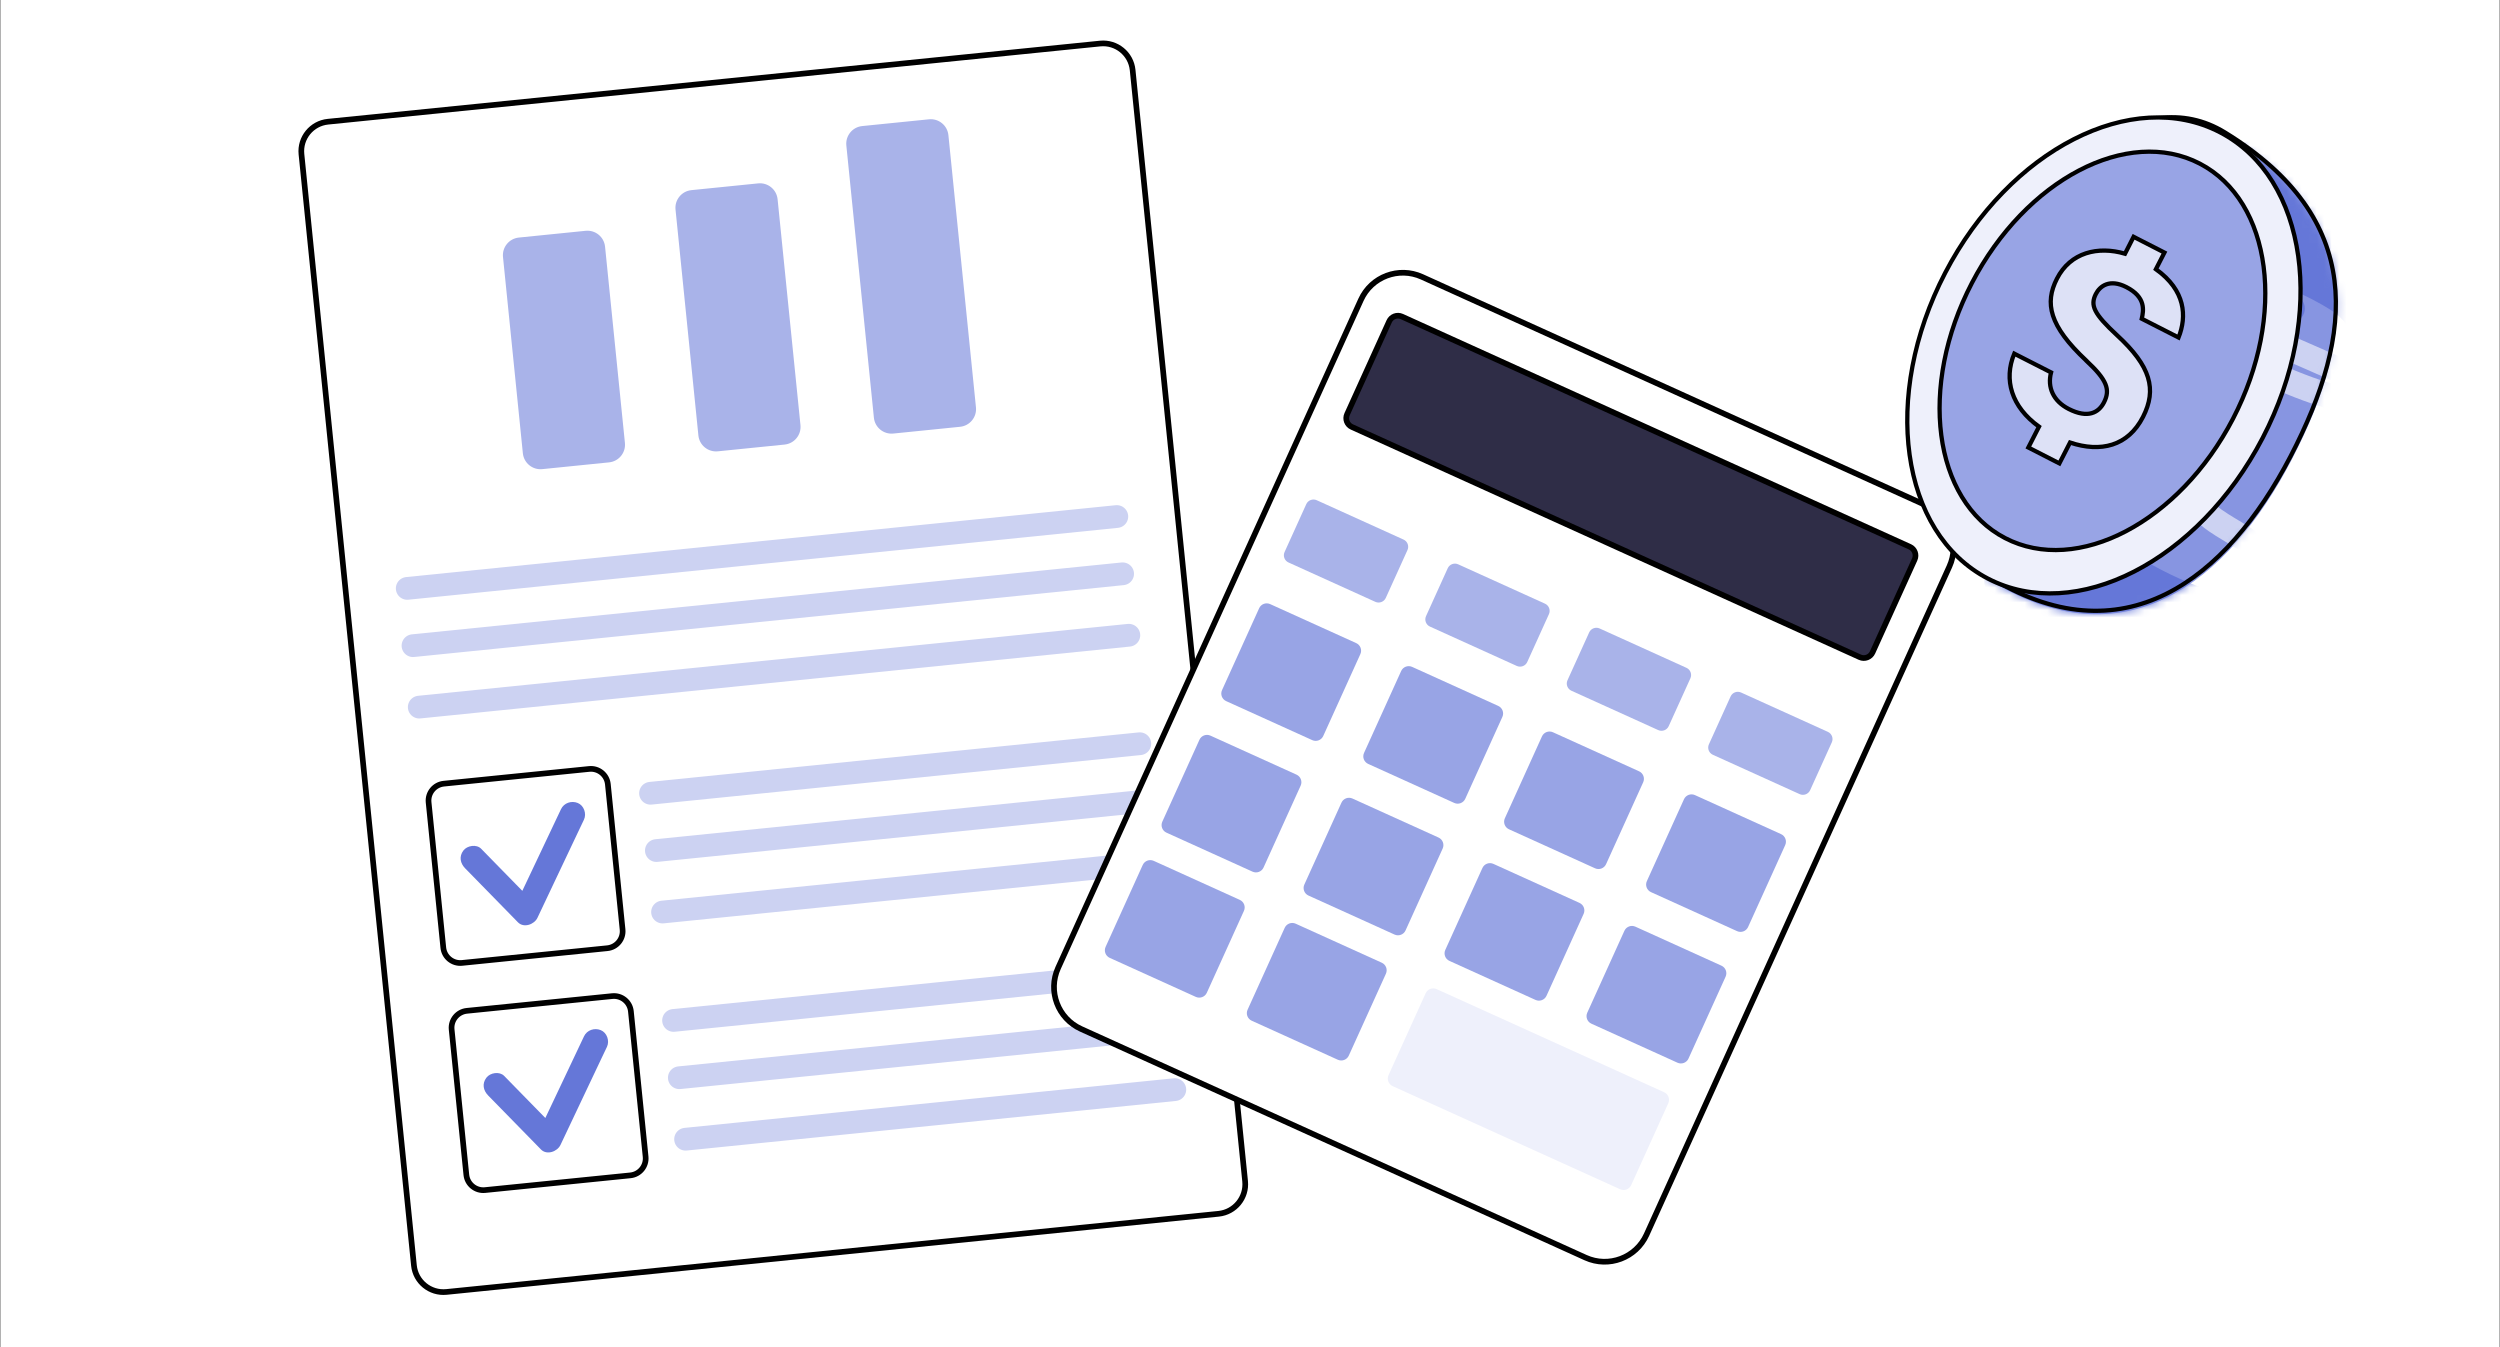 <svg width="334" height="180" viewBox="0 0 334 180" fill="none" xmlns="http://www.w3.org/2000/svg">
<rect x="0" y="0" width="334" height="180" fill="#333333" stroke="none"/>
<g clip-path="url(#clip0_1894_55638)">
<rect width="333.9" height="180" transform="translate(0.051)" fill="white"/>
<g clip-path="url(#clip1_1894_55638)">
<path d="M146.978 5.818L43.817 16.26C41.64 16.481 40.054 18.424 40.274 20.601L55.302 169.062C55.522 171.239 57.465 172.825 59.642 172.605L162.804 162.162C164.981 161.942 166.567 159.998 166.347 157.821L151.319 9.361C151.099 7.184 149.155 5.598 146.978 5.818Z" fill="white" stroke="black" stroke-width="0.76" stroke-miterlimit="10"/>
<path d="M78.24 30.835L69.319 31.738C68.017 31.87 67.068 33.033 67.2 34.335L69.854 60.557C69.986 61.859 71.148 62.808 72.451 62.676L81.371 61.773C82.673 61.642 83.622 60.479 83.49 59.177L80.836 32.955C80.704 31.652 79.542 30.704 78.24 30.835Z" fill="#A9B3E9"/>
<path d="M101.29 24.5L92.37 25.403C91.067 25.535 90.119 26.698 90.25 28L93.305 58.178C93.437 59.48 94.6 60.429 95.902 60.297L104.822 59.394C106.125 59.262 107.073 58.1 106.942 56.797L103.887 26.619C103.755 25.317 102.593 24.368 101.29 24.5Z" fill="#A9B3E9"/>
<path d="M124.111 15.939L115.19 16.842C113.888 16.974 112.939 18.137 113.071 19.439L116.752 55.803C116.883 57.105 118.046 58.054 119.348 57.922L128.269 57.019C129.571 56.887 130.52 55.725 130.388 54.422L126.707 18.058C126.575 16.756 125.413 15.807 124.111 15.939Z" fill="#A9B3E9"/>
<path d="M55.176 86.261L149.984 76.66" stroke="#CCD2F2" stroke-width="3.039" stroke-miterlimit="10" stroke-linecap="round"/>
<path d="M54.406 78.609L149.207 69.008" stroke="#CCD2F2" stroke-width="3.039" stroke-miterlimit="10" stroke-linecap="round"/>
<path d="M56.012 94.47L150.813 84.869" stroke="#CCD2F2" stroke-width="3.039" stroke-miterlimit="10" stroke-linecap="round"/>
<path d="M87.691 113.634L153.053 107.017" stroke="#CCD2F2" stroke-width="3.039" stroke-miterlimit="10" stroke-linecap="round"/>
<path d="M86.91 105.98L152.279 99.362" stroke="#CCD2F2" stroke-width="3.039" stroke-miterlimit="10" stroke-linecap="round"/>
<path d="M88.516 121.848L153.884 115.224" stroke="#CCD2F2" stroke-width="3.039" stroke-miterlimit="10" stroke-linecap="round"/>
<path d="M78.715 102.732L59.297 104.698C58.046 104.824 57.134 105.941 57.261 107.193L59.226 126.611C59.353 127.862 60.47 128.774 61.721 128.647L81.139 126.681C82.39 126.555 83.302 125.438 83.175 124.186L81.21 104.768C81.083 103.517 79.966 102.605 78.715 102.732Z" stroke="black" stroke-width="0.76" stroke-miterlimit="10"/>
<path d="M63.145 114.065L70.205 121.282L76.415 108.168" fill="white"/>
<path d="M62.14 116.005L68.308 122.309L69.2 123.223C69.986 124.022 71.385 123.508 71.806 122.616L73.897 118.197L77.238 111.144L78.016 109.509C78.395 108.71 78.016 107.61 77.181 107.275C76.346 106.939 75.347 107.261 74.947 108.11L72.855 112.529L69.514 119.582L68.736 121.217L71.342 120.61L65.174 114.306L64.282 113.393C63.661 112.757 62.411 112.957 61.904 113.635C61.305 114.435 61.483 115.334 62.147 116.013L62.14 116.005Z" fill="#6577D8"/>
<path d="M90.758 143.984L156.126 137.367" stroke="#CCD2F2" stroke-width="3.039" stroke-miterlimit="10" stroke-linecap="round"/>
<path d="M89.988 136.33L155.35 129.713" stroke="#CCD2F2" stroke-width="3.039" stroke-miterlimit="10" stroke-linecap="round"/>
<path d="M91.594 152.198L156.955 145.573" stroke="#CCD2F2" stroke-width="3.039" stroke-miterlimit="10" stroke-linecap="round"/>
<path d="M81.793 133.08L62.375 135.046C61.124 135.172 60.212 136.289 60.339 137.541L62.304 156.958C62.431 158.21 63.548 159.121 64.799 158.995L84.217 157.029C85.468 156.903 86.38 155.786 86.253 154.534L84.288 135.116C84.161 133.865 83.044 132.953 81.793 133.08Z" stroke="black" stroke-width="0.76" stroke-miterlimit="10"/>
<path d="M66.223 144.414L73.276 151.632L79.493 138.518" fill="white"/>
<path d="M65.214 146.353L71.382 152.657L72.274 153.57C73.06 154.37 74.459 153.856 74.88 152.964L76.972 148.545L80.312 141.492L81.091 139.857C81.469 139.058 81.091 137.958 80.255 137.623C79.42 137.287 78.421 137.608 78.021 138.458L75.929 142.877L72.588 149.93L71.81 151.564L74.416 150.958L68.248 144.654L67.356 143.741C66.735 143.105 65.486 143.305 64.979 143.983C64.379 144.783 64.558 145.682 65.222 146.36L65.214 146.353Z" fill="#6577D8"/>
<path d="M257.375 67.539L189.969 36.987C186.873 35.584 183.226 36.956 181.823 40.052L141.362 129.321C139.959 132.417 141.331 136.064 144.427 137.467L211.833 168.019C214.929 169.422 218.576 168.05 219.979 164.954L260.44 75.685C261.843 72.589 260.471 68.942 257.375 67.539Z" fill="white" stroke="black" stroke-width="0.76" stroke-miterlimit="10"/>
<path d="M255.158 73.052L187.295 42.294C186.649 42.001 185.888 42.287 185.595 42.933L179.971 55.342C179.678 55.988 179.964 56.749 180.61 57.041L248.473 87.8C249.119 88.093 249.88 87.807 250.173 87.161L255.797 74.752C256.09 74.106 255.804 73.345 255.158 73.052Z" fill="#2F2D47" stroke="black" stroke-width="0.76" stroke-miterlimit="10"/>
<path d="M187.514 72.087L175.915 66.83C175.384 66.589 174.758 66.825 174.517 67.356L171.619 73.75C171.378 74.282 171.613 74.907 172.145 75.148L183.744 80.406C184.275 80.646 184.901 80.411 185.142 79.879L188.04 73.485C188.281 72.954 188.045 72.328 187.514 72.087Z" fill="#A9B3E9"/>
<path d="M206.412 80.651L194.814 75.394C194.282 75.153 193.656 75.389 193.416 75.92L190.517 82.315C190.276 82.846 190.512 83.472 191.043 83.713L202.642 88.97C203.173 89.211 203.799 88.975 204.04 88.444L206.938 82.049C207.179 81.518 206.944 80.892 206.412 80.651Z" fill="#A9B3E9"/>
<path d="M225.311 89.222L213.712 83.965C213.181 83.724 212.555 83.959 212.314 84.49L209.416 90.885C209.175 91.416 209.41 92.042 209.942 92.283L221.54 97.54C222.072 97.781 222.698 97.546 222.938 97.014L225.837 90.62C226.078 90.088 225.842 89.463 225.311 89.222Z" fill="#A9B3E9"/>
<path d="M244.205 97.777L232.607 92.52C232.075 92.279 231.449 92.515 231.209 93.046L228.31 99.441C228.069 99.972 228.305 100.598 228.836 100.839L240.435 106.096C240.966 106.337 241.592 106.101 241.833 105.57L244.731 99.175C244.972 98.644 244.737 98.018 244.205 97.777Z" fill="#A9B3E9"/>
<path d="M181.192 85.92L169.69 80.707C169.132 80.454 168.475 80.701 168.222 81.259L163.263 92.201C163.01 92.759 163.257 93.416 163.815 93.669L175.317 98.882C175.875 99.135 176.532 98.888 176.785 98.33L181.745 87.388C181.997 86.831 181.75 86.173 181.192 85.92Z" fill="#98A4E5"/>
<path d="M200.165 94.31L188.663 89.097C188.105 88.844 187.447 89.091 187.194 89.65L182.235 100.591C181.982 101.149 182.23 101.806 182.788 102.059L194.29 107.273C194.848 107.526 195.505 107.278 195.758 106.72L200.717 95.779C200.97 95.221 200.723 94.563 200.165 94.31Z" fill="#98A4E5"/>
<path d="M218.977 103.043L207.475 97.83C206.917 97.577 206.26 97.824 206.007 98.382L201.048 109.324C200.795 109.882 201.042 110.539 201.6 110.792L213.102 116.005C213.66 116.258 214.318 116.011 214.57 115.453L219.53 104.512C219.783 103.954 219.535 103.296 218.977 103.043Z" fill="#98A4E5"/>
<path d="M237.95 111.439L226.448 106.226C225.89 105.973 225.232 106.221 224.98 106.779L220.02 117.72C219.767 118.278 220.015 118.936 220.573 119.189L232.075 124.402C232.633 124.655 233.29 124.407 233.543 123.849L238.502 112.908C238.755 112.35 238.508 111.692 237.95 111.439Z" fill="#98A4E5"/>
<path d="M173.216 103.493L161.714 98.28C161.155 98.027 160.498 98.274 160.245 98.832L155.286 109.774C155.033 110.332 155.28 110.989 155.838 111.242L167.34 116.455C167.898 116.708 168.556 116.461 168.809 115.903L173.768 104.962C174.021 104.404 173.774 103.746 173.216 103.493Z" fill="#98A4E5"/>
<path d="M192.188 111.896L180.686 106.683C180.128 106.43 179.471 106.677 179.218 107.235L174.259 118.177C174.006 118.735 174.253 119.392 174.811 119.645L186.313 124.858C186.871 125.111 187.529 124.864 187.781 124.306L192.741 113.364C192.994 112.806 192.746 112.149 192.188 111.896Z" fill="#98A4E5"/>
<path d="M211.02 120.627L199.518 115.414C198.96 115.161 198.303 115.408 198.05 115.966L193.091 126.907C192.838 127.465 193.085 128.123 193.643 128.376L205.145 133.589C205.703 133.842 206.361 133.595 206.613 133.037L211.573 122.095C211.826 121.537 211.578 120.88 211.02 120.627Z" fill="#98A4E5"/>
<path d="M229.989 129.016L218.487 123.803C217.929 123.55 217.272 123.798 217.019 124.356L212.059 135.297C211.806 135.855 212.054 136.513 212.612 136.765L224.114 141.979C224.672 142.232 225.329 141.984 225.582 141.426L230.541 130.485C230.794 129.927 230.547 129.269 229.989 129.016Z" fill="#98A4E5"/>
<path d="M165.637 120.223L154.135 115.01C153.577 114.757 152.92 115.004 152.667 115.562L147.708 126.504C147.455 127.062 147.702 127.719 148.26 127.972L159.762 133.185C160.32 133.438 160.978 133.191 161.231 132.633L166.19 121.692C166.443 121.134 166.195 120.476 165.637 120.223Z" fill="#98A4E5"/>
<path d="M184.606 128.619L173.104 123.406C172.546 123.153 171.889 123.4 171.636 123.958L166.677 134.9C166.424 135.458 166.671 136.115 167.229 136.368L178.731 141.581C179.289 141.834 179.946 141.587 180.199 141.029L185.159 130.087C185.412 129.529 185.164 128.872 184.606 128.619Z" fill="#98A4E5"/>
<path d="M222.331 145.924L191.936 132.147C191.378 131.894 190.721 132.142 190.468 132.7L185.509 143.641C185.256 144.199 185.503 144.857 186.061 145.109L216.456 158.886C217.014 159.139 217.672 158.891 217.925 158.333L222.884 147.392C223.137 146.834 222.889 146.177 222.331 145.924Z" fill="#EEF0FB"/>
<path d="M265.581 77.338C283.735 88.774 297.598 77.884 306.169 61.414C314.731 44.953 316.173 29.674 297.392 18.148C286.144 11.243 272.325 22.886 263.763 39.356C255.201 55.817 254.413 70.307 265.59 77.338H265.581Z" fill="#8795E1"/>
<mask id="mask0_1894_55638" style="mask-type:luminance" maskUnits="userSpaceOnUse" x="257" y="16" width="56" height="67">
<path d="M265.573 77.341C283.727 88.777 297.591 77.887 306.161 61.417C314.723 44.956 316.165 29.677 297.385 18.151C286.136 11.246 272.317 22.889 263.755 39.359C255.194 55.82 254.405 70.31 265.582 77.341H265.573Z" fill="white"/>
</mask>
<g mask="url(#mask0_1894_55638)">
<path d="M303.274 47.227L315.346 52.502C316.179 52.86 317.146 52.743 317.648 51.901C318.06 51.194 317.881 49.967 317.048 49.6L304.975 44.325C304.142 43.967 303.175 44.083 302.674 44.925C302.262 45.632 302.441 46.859 303.274 47.227Z" fill="#CCD2F2"/>
<path d="M304.258 52.125C307.267 53.442 310.356 54.517 313.545 55.287C314.396 55.493 315.408 55.018 315.614 54.114C315.82 53.209 315.354 52.269 314.44 52.045C312.945 51.687 311.467 51.266 310.007 50.773C309.291 50.531 308.583 50.281 307.876 50.003C307.509 49.859 307.15 49.716 306.783 49.573C306.783 49.573 306.3 49.367 306.568 49.483C306.362 49.394 306.156 49.304 305.95 49.215C305.144 48.865 304.105 48.955 303.649 49.815C303.263 50.54 303.389 51.731 304.249 52.116L304.258 52.125Z" fill="#CCD2F2"/>
<path d="M291.813 66.543C292.314 69.696 295.538 71.254 297.965 72.767C300.921 74.603 303.733 76.663 306.375 78.92C307.065 79.511 308.077 79.601 308.748 78.92C309.348 78.32 309.438 77.138 308.748 76.547C306.151 74.335 303.411 72.275 300.545 70.43C299.309 69.633 298.001 68.934 296.801 68.084C295.87 67.421 295.216 66.731 295.046 65.656C294.903 64.761 293.783 64.259 292.977 64.483C292.019 64.743 291.661 65.648 291.804 66.552L291.813 66.543Z" fill="#CCD2F2"/>
<path d="M299.711 21.998C302.076 23.297 303.93 24.703 305.784 26.655C307.53 28.5 308.927 30.569 310.02 32.996C310.396 33.82 311.596 34.026 312.321 33.596C313.172 33.094 313.298 32.127 312.921 31.294C310.584 26.1 306.384 21.819 301.413 19.087C300.616 18.648 299.586 18.89 299.111 19.687C298.637 20.484 298.914 21.55 299.711 21.989V21.998Z" fill="#6577D8"/>
<path d="M302.341 25.517C306.228 28.464 309.47 32.36 311.771 36.739C312.192 37.545 313.312 37.787 314.073 37.339C314.888 36.864 315.103 35.843 314.673 35.037C312.094 30.148 308.44 25.947 304.043 22.607C303.317 22.06 302.162 22.49 301.741 23.207C301.239 24.066 301.616 24.953 302.341 25.508V25.517Z" fill="#6577D8"/>
<path d="M303.471 28.766C307.502 31.918 310.744 35.697 313.224 40.122C313.663 40.91 314.747 41.178 315.526 40.722C316.305 40.265 316.574 39.217 316.126 38.42C313.538 33.79 310.027 29.661 305.854 26.383C305.137 25.828 304.179 25.685 303.48 26.383C302.898 26.965 302.764 28.192 303.48 28.757L303.471 28.766Z" fill="#6577D8"/>
<path d="M304.744 33.023C305.532 33.471 306.275 33.981 307.009 34.51C307.18 34.626 306.768 34.322 307.018 34.51C307.117 34.59 307.215 34.671 307.314 34.752C307.475 34.886 307.636 35.02 307.798 35.155C308.147 35.459 308.487 35.773 308.818 36.104C309.436 36.722 310.081 37.376 310.583 38.083C310.341 37.734 310.583 38.092 310.628 38.146C310.69 38.227 310.753 38.316 310.816 38.397C310.95 38.585 311.084 38.773 311.21 38.97C311.469 39.355 311.711 39.749 311.944 40.152C312.383 40.913 313.484 41.245 314.246 40.752C315.007 40.26 315.32 39.266 314.846 38.45C312.84 34.993 309.911 32.083 306.436 30.104C305.675 29.665 304.564 29.898 304.135 30.704C303.705 31.51 303.92 32.54 304.735 33.005L304.744 33.023Z" fill="#6577D8"/>
<path d="M305.221 35.944C305.633 36.114 305.033 35.855 305.266 35.962C305.374 36.007 305.472 36.052 305.58 36.106C305.786 36.204 305.991 36.303 306.197 36.401C306.609 36.607 307.003 36.831 307.398 37.064C307.792 37.297 308.177 37.547 308.544 37.816C308.732 37.95 308.911 38.085 309.099 38.219C308.911 38.076 309.01 38.157 309.135 38.255C309.225 38.327 309.314 38.398 309.404 38.47C310.084 39.043 310.729 39.661 311.32 40.333C311.472 40.503 311.625 40.673 311.768 40.852C311.84 40.942 311.911 41.031 311.983 41.121C312.261 41.461 311.867 40.951 312.019 41.157C312.305 41.551 312.583 41.936 312.843 42.339C313.317 43.082 314.356 43.449 315.144 42.939C315.888 42.464 316.255 41.434 315.744 40.637C313.434 37.028 310.084 34.305 306.117 32.693C305.302 32.362 304.236 33.052 304.048 33.867C303.824 34.843 304.344 35.577 305.221 35.935V35.944Z" fill="#6577D8"/>
<path d="M305.505 38.469C305.917 38.621 306.329 38.782 306.732 38.952C306.562 38.881 306.696 38.934 306.786 38.979C306.884 39.024 306.992 39.069 307.09 39.114C307.287 39.203 307.493 39.293 307.69 39.391C308.514 39.776 309.32 40.197 310.108 40.645C310.467 40.851 310.825 41.057 311.174 41.281C311.335 41.388 311.506 41.496 311.667 41.603C311.747 41.657 311.828 41.711 311.909 41.773C311.935 41.791 312.177 41.97 312.034 41.863C311.891 41.755 312.124 41.935 312.15 41.961C312.222 42.024 312.303 42.087 312.374 42.15C312.518 42.275 312.661 42.409 312.795 42.553C312.93 42.696 313.055 42.839 313.18 42.982C313.055 42.776 313.342 43.161 313.18 42.982C313.243 43.081 313.315 43.179 313.377 43.287C313.852 44.03 314.891 44.398 315.679 43.887C316.422 43.412 316.79 42.382 316.279 41.585C315.222 39.928 313.628 38.791 311.944 37.824C310.171 36.803 308.308 35.943 306.392 35.227C305.568 34.922 304.511 35.567 304.323 36.4C304.108 37.349 304.61 38.137 305.496 38.469H305.505Z" fill="#6577D8"/>
<path d="M306.305 42.901C308.464 42.901 308.472 39.542 306.305 39.542C304.138 39.542 304.138 42.901 306.305 42.901Z" fill="#6577D8"/>
<path d="M265.881 79.156C271.013 82.469 276.673 84.959 282.575 86.517C284.671 87.073 285.557 83.83 283.471 83.275C277.82 81.788 272.482 79.424 267.574 76.254C265.756 75.081 264.063 77.982 265.881 79.156Z" fill="#6577D8"/>
<path d="M271.079 80.765C275.79 82.628 280.662 84.052 285.633 85.037C286.519 85.216 287.442 84.786 287.701 83.864C287.925 83.04 287.424 81.974 286.528 81.795C281.558 80.81 276.686 79.377 271.975 77.523C271.133 77.192 270.13 77.89 269.906 78.696C269.646 79.646 270.229 80.425 271.079 80.765Z" fill="#6577D8"/>
<path d="M274.072 80.785C279.231 82.621 284.533 84.018 289.924 84.94C290.82 85.092 291.733 84.698 291.993 83.767C292.217 82.961 291.715 81.859 290.82 81.698C285.428 80.776 280.126 79.388 274.968 77.543C274.117 77.238 273.132 77.883 272.899 78.716C272.639 79.647 273.212 80.471 274.072 80.785Z" fill="#6577D8"/>
<path d="M277.476 80.907L291.071 83.916C292.665 84.266 293.937 82.34 292.701 81.113L292.352 80.764C290.82 79.232 288.447 81.606 289.978 83.137L290.328 83.487L291.958 80.683L278.363 77.674C277.476 77.477 276.545 77.943 276.294 78.847C276.061 79.689 276.58 80.719 277.467 80.916L277.476 80.907Z" fill="#6577D8"/>
<path d="M277.991 80.373C282.728 81.125 287.475 81.824 292.221 82.487C293.054 82.603 293.86 82.361 294.201 81.51C294.496 80.767 294.263 79.809 293.511 79.415L292.168 78.707C290.26 77.704 288.559 80.597 290.475 81.609L291.819 82.317L293.108 79.245C288.353 78.582 283.615 77.883 278.877 77.131C277.982 76.988 277.068 77.364 276.808 78.304C276.594 79.101 277.077 80.23 277.982 80.373H277.991Z" fill="#6577D8"/>
<path d="M281.104 78.661C285.465 80.918 290.167 82.467 295.03 83.175C295.926 83.309 296.83 82.951 297.099 82.002C297.314 81.213 296.83 80.067 295.926 79.933C291.349 79.261 286.907 77.873 282.805 75.75C281.999 75.338 280.978 75.544 280.504 76.35C280.065 77.103 280.298 78.231 281.104 78.652V78.661Z" fill="#6577D8"/>
<path d="M281.519 77.644C283.57 79.006 285.782 80.116 288.093 80.976C289.177 81.379 290.287 81.728 291.407 82.006C292.007 82.158 292.607 82.283 293.216 82.391C293.69 82.481 294.29 82.525 294.685 82.731C295.491 83.152 296.512 82.937 296.986 82.131C297.425 81.379 297.192 80.251 296.386 79.829C295.249 79.238 293.977 79.149 292.75 78.871C291.622 78.612 290.511 78.289 289.418 77.895C287.224 77.116 285.156 76.032 283.212 74.743C282.46 74.241 281.349 74.59 280.91 75.343C280.427 76.167 280.758 77.134 281.51 77.644H281.519Z" fill="#6577D8"/>
<path d="M283.319 76.714C286.686 79.463 290.456 81.586 294.558 83.001C295.391 83.287 296.43 82.669 296.627 81.828C296.842 80.896 296.34 80.072 295.454 79.759C293.618 79.123 292.104 78.451 290.34 77.466C289.489 76.992 288.656 76.481 287.841 75.926C287.026 75.371 286.346 74.869 285.683 74.323C285.02 73.776 283.963 73.606 283.31 74.323C282.745 74.941 282.584 76.105 283.31 76.696L283.319 76.714Z" fill="#6577D8"/>
<path d="M285.844 78.387C289.203 80.241 292.776 81.727 296.466 82.802C297.308 83.044 298.329 82.507 298.535 81.629C298.741 80.751 298.266 79.829 297.361 79.56C293.824 78.53 290.752 77.258 287.546 75.485C286.775 75.064 285.683 75.27 285.244 76.085C284.805 76.9 285.029 77.93 285.844 78.387Z" fill="#6577D8"/>
</g>
<path d="M265.433 76.879C283.586 88.316 297.45 77.425 306.021 60.955C314.583 44.494 316.024 29.216 297.244 17.689C285.995 10.784 272.177 22.427 263.615 38.897C255.053 55.367 254.265 69.849 265.442 76.879H265.433Z" stroke="black" stroke-width="0.57" stroke-miterlimit="10"/>
<path d="M302.289 58.514C310.852 42.05 308.3 23.765 296.588 17.673C284.876 11.582 268.44 19.99 259.877 36.455C251.313 52.919 253.865 71.204 265.577 77.296C277.289 83.387 293.726 74.979 302.289 58.514Z" fill="#EEF0FB" stroke="black" stroke-width="0.57" stroke-miterlimit="10"/>
<path d="M298.327 55.946C305.512 42.132 303.528 26.872 293.896 21.862C284.264 16.853 270.632 23.99 263.447 37.803C256.262 51.617 258.246 66.877 267.878 71.887C277.51 76.897 291.142 69.76 298.327 55.946Z" fill="#98A4E5" stroke="black" stroke-width="0.57" stroke-miterlimit="10"/>
<path d="M278.742 48.198C281.491 50.759 281.966 52.049 281.097 53.75C280.39 55.138 278.939 55.944 276.377 54.637C274.309 53.58 273.503 51.744 274.022 49.756L269.105 47.248C267.663 50.732 268.72 54.35 272.41 57.001L270.986 59.786L275.133 61.909L276.557 59.124C280.649 60.494 284.312 59.607 286.309 55.694C288.19 52.004 287.312 48.923 282.879 44.83C279.709 41.893 279.234 40.8 280.005 39.278C280.551 38.212 281.849 37.218 284.079 38.355C286.73 39.707 286.381 41.499 286.139 42.582L291.056 45.09C292.176 42.26 292.005 38.812 288.029 35.964L289.166 33.743L285.047 31.638L283.9 33.895C280.291 32.838 276.601 33.716 274.81 37.227C273.144 40.487 273.753 43.514 278.742 48.189V48.198Z" fill="#DDE1F6" stroke="black" stroke-width="0.57" stroke-miterlimit="10"/>
</g>
</g>
<defs>
<clipPath id="clip0_1894_55638">
<rect width="333.9" height="180" fill="white" transform="translate(0.051)"/>
</clipPath>
<clipPath id="clip1_1894_55638">
<rect width="328" height="178.374" fill="white" transform="translate(12.004 0.727)"/>
</clipPath>
</defs>
</svg>
